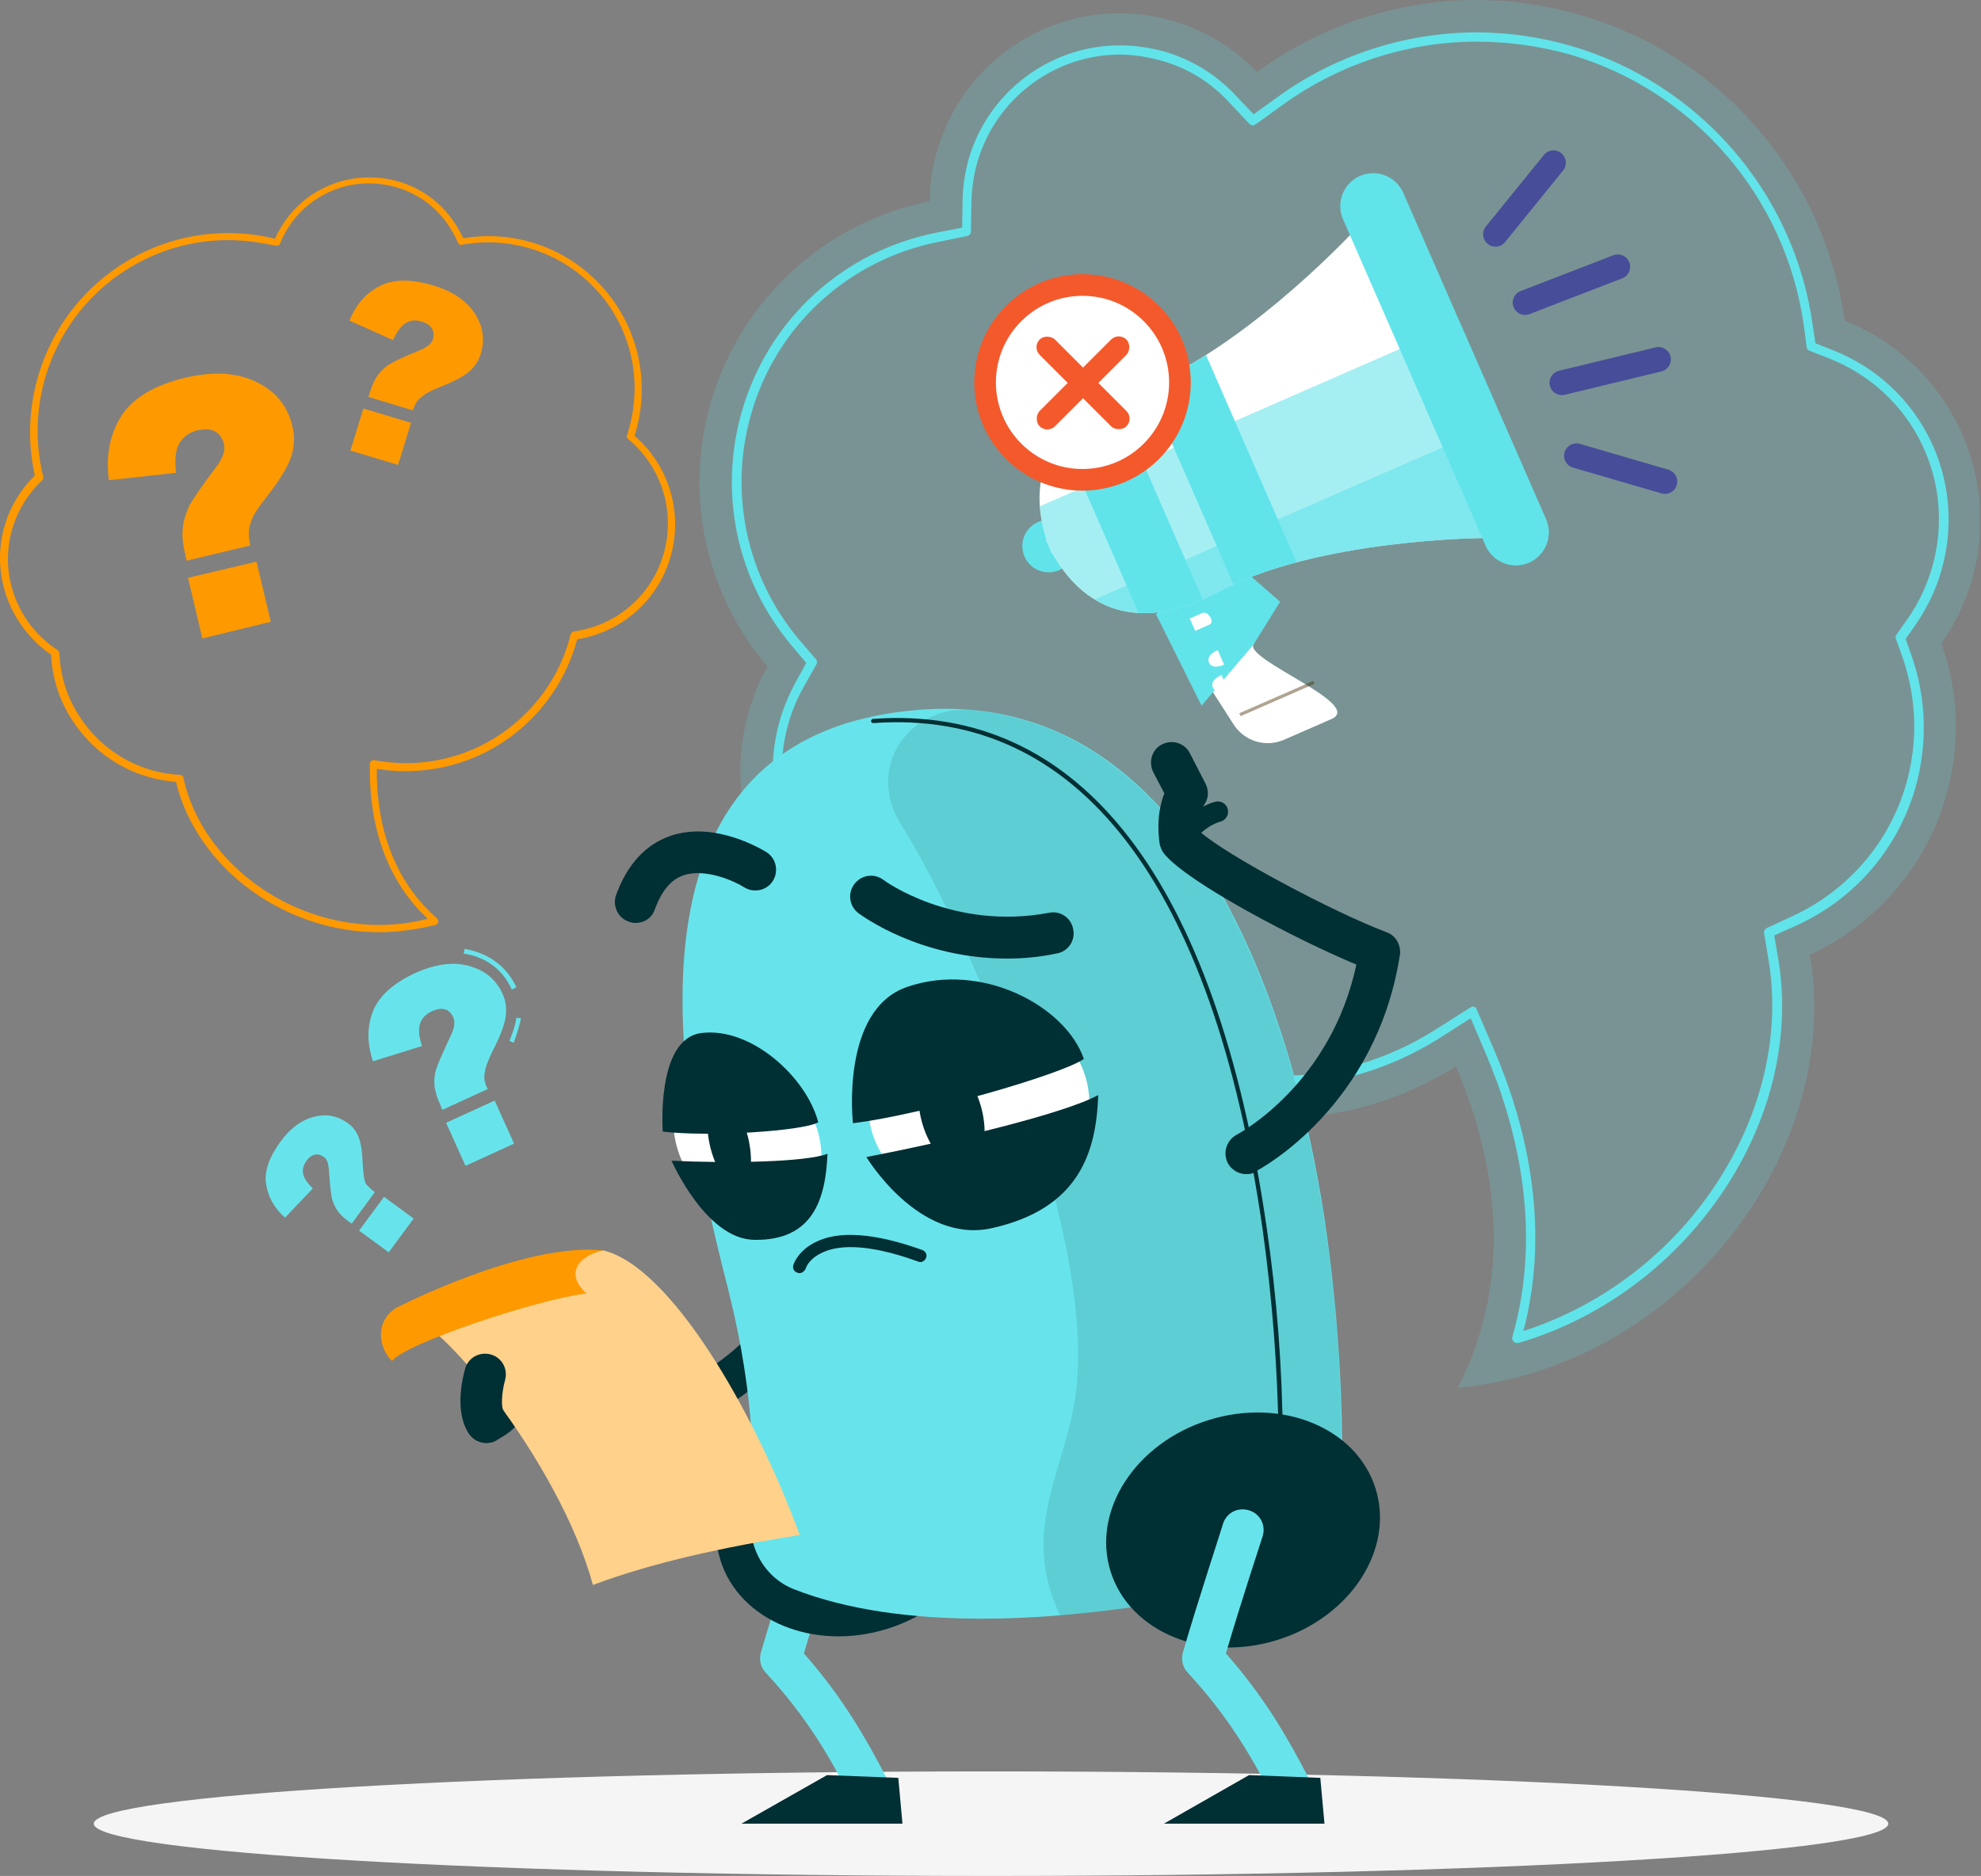 <svg width="549" height="520" viewBox="0 0 549 520" fill="none" xmlns="http://www.w3.org/2000/svg">
    <rect x="0" y="0" width="549" height="520" fill="#808080" stroke="none"/>
    <g clip-path="url(#clip0_5_2043)">
        <path
            d="M274.651 520C411.977 520 523.302 513.512 523.302 505.509C523.302 497.506 411.977 491.019 274.651 491.019C137.325 491.019 26 497.506 26 505.509C26 513.512 137.325 520 274.651 520Z"
            fill="#F5F5F5" />
        <path
            d="M142.343 289.046L141.189 288.533C142.214 285.968 142.856 283.916 143.112 282.121L144.395 282.249C144.01 284.173 143.369 286.353 142.343 289.046ZM141.83 274.298C139.393 268.784 134.777 265.322 128.493 264.296L128.75 263.014C135.418 264.168 140.419 267.887 143.112 273.657L141.83 274.298Z"
            fill="#67E4EB" />
        <path
            d="M135.161 301.87L122.594 307.64L122.081 306.358C121.055 304.178 120.542 302.382 120.414 300.844C120.286 299.305 120.414 297.766 120.927 296.227C121.44 294.688 122.722 291.739 124.774 287.379C125.928 285.071 126.185 283.403 125.672 282.121C125.159 280.967 124.39 280.069 123.364 279.813C122.338 279.428 121.055 279.685 119.645 280.326C118.106 281.095 116.952 282.121 116.439 283.66C115.926 285.199 116.054 287.251 116.952 289.944L103.359 294.175C101.692 289.174 101.692 284.686 103.359 280.326C105.026 276.094 109.001 272.503 115.156 269.682C120.029 267.502 124.39 266.733 128.237 267.374C133.494 268.272 137.213 270.964 139.265 275.453C140.163 277.376 140.419 279.428 140.163 281.608C139.906 283.788 138.752 286.994 136.7 290.969C135.29 293.791 134.52 295.842 134.392 297.125C134.007 298.664 134.264 300.202 135.161 301.87ZM123.62 311.231L137.085 305.075L142.471 317.001L129.006 323.157L123.62 311.231Z"
            fill="#67E4EB" />
        <path
            d="M103.872 330.466L97.46 339.186L96.562 338.545C95.023 337.391 93.997 336.365 93.356 335.339C92.715 334.313 92.202 333.159 91.946 332.005C91.689 330.723 91.433 328.286 91.176 324.567C91.048 322.644 90.663 321.233 89.766 320.72C88.868 320.079 88.099 319.823 87.201 320.079C86.431 320.207 85.534 320.848 84.893 321.874C84.123 322.9 83.739 324.183 83.995 325.337C84.251 326.619 85.149 327.901 86.688 329.44L78.994 337.519C75.916 334.826 74.249 331.62 73.736 328.158C73.223 324.567 74.634 320.72 77.711 316.488C80.148 313.154 82.841 310.974 85.79 309.948C89.766 308.538 93.228 309.051 96.434 311.359C97.716 312.257 98.742 313.539 99.383 315.206C100.025 316.873 100.409 319.31 100.538 322.9C100.666 325.337 100.922 327.004 101.307 328.03C101.82 328.671 102.718 329.569 103.872 330.466ZM99.512 341.11L106.436 331.749L114.644 337.776L107.719 347.137L99.512 341.11Z"
            fill="#67E4EB" />
        <path
            d="M539.276 220.695C543.507 206.205 542.738 191.458 537.993 178.377C541.712 173.12 544.533 167.221 546.457 160.809C555.049 131.058 539.404 100.025 511.192 88.868C505.806 49.884 478.107 15.773 437.712 4.104C405.909 -5.129 373.209 1.795 348.331 20.005C342.176 13.465 334.225 8.464 324.864 5.771C296.908 -2.308 267.798 13.85 259.72 41.805C258.309 46.422 257.668 51.166 257.668 55.783C229.584 61.425 205.475 82.2 197.012 111.566C189.318 137.983 196.114 165.169 212.657 184.789C210.477 188.636 208.81 192.74 207.527 197.228C198.422 228.903 216.632 262.116 248.435 271.221C258.95 274.298 269.466 274.298 279.34 271.862C291.009 287.892 307.937 300.459 328.454 306.358C354.871 313.924 381.929 309.179 403.473 295.586C413.091 318.027 421.041 351.625 403.986 384.71C465.924 378.683 510.807 319.181 501.574 264.681C519.271 256.345 533.505 240.957 539.276 220.695Z"
            fill="#61E3EA" fill-opacity="0.2" />
        <path
            d="M316.263 160.876L341.888 200.832C343.33 203.081 345.527 204.742 348.084 205.517C350.641 206.291 353.39 206.129 355.838 205.059L368.976 199.318C378.195 195.289 345.254 182.95 347.355 178.707C349.455 174.465 348.461 163.116 338.554 162.208C328.646 161.301 333.648 150.985 333.648 150.985L316.263 160.876Z"
            fill="white" />
        <path d="M347.356 178.708L332.989 195.598L320.333 170.192L340.035 153.962L354.765 166.804L347.356 178.708Z"
            fill="#61E3EA" />
        <path
            d="M297.28 148.45C297.857 149.77 298.03 151.231 297.776 152.649C297.523 154.067 296.854 155.377 295.856 156.415C294.857 157.453 293.573 158.172 292.166 158.48C290.76 158.788 289.293 158.672 287.952 158.147C286.611 157.622 285.456 156.71 284.633 155.529C283.809 154.347 283.355 152.947 283.328 151.507C283.3 150.067 283.7 148.651 284.477 147.439C285.253 146.226 286.373 145.271 287.692 144.694C289.462 143.921 291.466 143.882 293.264 144.587C295.062 145.291 296.507 146.681 297.28 148.45Z"
            fill="#61E3EA" />
        <path
            d="M290.77 151.608C290.462 150.983 290.168 150.361 289.901 149.75L290.073 149.675C285.812 136.834 286.269 118.182 313.65 108.711C342.781 98.634 374.119 65.18 374.119 65.18L395.239 103.713L395.576 103.566L396.227 105.519L397.217 107.325L396.88 107.472L410.813 149.147C410.813 149.147 364.971 149.419 337.792 163.954C312.241 177.617 298.242 165.283 291.714 153.433L291.541 153.508C291.279 152.898 291.018 152.259 290.77 151.608Z"
            fill="white" />
        <path
            d="M423.733 155.937C421.517 156.898 419.011 156.943 416.761 156.062C414.512 155.181 412.703 153.446 411.729 151.235L372.189 60.764C371.228 58.548 371.183 56.041 372.064 53.792C372.945 51.543 374.681 49.734 376.891 48.76C379.108 47.799 381.614 47.755 383.863 48.636C386.113 49.517 387.922 51.253 388.896 53.464L428.435 143.934C429.396 146.15 429.44 148.656 428.559 150.905C427.679 153.154 425.944 154.963 423.733 155.937Z"
            fill="#61E3EA" />
        <g style="mix-blend-mode:multiply" opacity="0.43">
            <path d="M343.629 198.105L364.123 189.148" stroke="#452B00" stroke-width="0.886" stroke-miterlimit="10" />
        </g>
        <path
            d="M337.482 180.203L339.24 184.222C339.24 184.222 336.014 185.829 335.064 183.654C334.114 181.479 337.482 180.203 337.482 180.203Z"
            fill="white" />
        <path
            d="M338.54 187.117L340.297 191.136C340.297 191.136 337.072 192.744 336.122 190.568C335.172 188.392 338.54 187.117 338.54 187.117Z"
            fill="white" />
        <path
            d="M342.894 192.59L344.652 196.61C344.652 196.61 341.427 198.216 340.476 196.041C339.525 193.866 342.894 192.59 342.894 192.59Z"
            fill="white" />
        <path
            d="M348.9 197.339L350.658 201.359C350.658 201.359 347.433 202.965 346.483 200.79C345.532 198.615 348.9 197.339 348.9 197.339Z"
            fill="white" />
        <path
            d="M329.725 171.442L331.226 174.878L335.211 173.135C336.723 172.474 334.911 169.359 333.263 169.895L329.725 171.442Z"
            fill="white" />
        <path
            d="M359.326 155.859C353.335 157.395 347.486 159.435 341.838 161.955L317.864 107.1C323.55 104.667 329.021 101.76 334.218 98.408L359.326 155.859Z"
            fill="#61E3EA" />
        <path
            d="M333.301 166.143C326.524 169.122 320.637 170.18 315.548 169.908L294.171 120.993C297.426 117.072 302.204 113.473 308.993 110.522L333.301 166.143Z"
            fill="#61E3EA" />
        <g style="mix-blend-mode:multiply" opacity="0.57">
            <path
                d="M416.515 116.659L303.317 166.132C298.099 162.931 294.314 158.146 291.717 153.435L291.545 153.51C291.278 152.899 291.024 152.261 290.771 151.61C290.463 150.985 290.169 150.362 289.902 149.751L290.074 149.676C289.055 146.652 288.417 143.512 288.175 140.329L404.619 89.437L416.515 116.659Z"
                fill="#61E3EA" />
        </g>
        <g style="mix-blend-mode:multiply" opacity="0.57">
            <path
                d="M428.436 143.934C428.915 145.031 429.174 146.212 429.197 147.409C429.221 148.606 429.008 149.795 428.571 150.91C428.134 152.025 427.482 153.043 426.653 153.905C425.823 154.768 424.831 155.459 423.734 155.938C422.637 156.418 421.456 156.676 420.259 156.7C419.062 156.723 417.872 156.51 416.758 156.073C415.643 155.637 414.625 154.985 413.763 154.155C412.9 153.325 412.209 152.333 411.729 151.236L410.818 149.147C410.818 149.147 364.975 149.42 337.797 163.954C322.41 172.183 311.217 170.976 303.318 166.131L416.517 116.658L428.436 143.934Z"
                fill="#61E3EA" />
        </g>
        <g style="mix-blend-mode:multiply" opacity="0.57">
            <path
                d="M428.436 143.934C428.915 145.031 429.174 146.212 429.197 147.409C429.221 148.606 429.008 149.795 428.571 150.91C428.134 152.025 427.482 153.043 426.653 153.905C425.823 154.768 424.831 155.459 423.734 155.938C422.637 156.418 421.456 156.676 420.259 156.7C419.062 156.723 417.872 156.51 416.758 156.073C415.643 155.637 414.625 154.985 413.763 154.155C412.9 153.325 412.209 152.333 411.729 151.236L410.818 149.147C410.818 149.147 364.975 149.42 337.797 163.954C322.41 172.183 311.217 170.976 303.318 166.131L416.517 116.658L428.436 143.934Z"
                fill="#61E3EA" />
        </g>
        <path d="M414.445 64.946L430.523 45.108" stroke="#474D99" stroke-width="6.849" stroke-linecap="round"
            stroke-linejoin="round" />
        <path d="M422.641 83.874L448.338 73.956" stroke="#474D99" stroke-width="6.849" stroke-linecap="round"
            stroke-linejoin="round" />
        <path d="M436.889 126.327L461.401 133.48" stroke="#474D99" stroke-width="6.849" stroke-linecap="round"
            stroke-linejoin="round" />
        <path d="M432.849 106.101L459.621 99.623" stroke="#474D99" stroke-width="6.849" stroke-linecap="round"
            stroke-linejoin="round" />
        <path
            d="M420.4 372.271C420.015 372.271 419.759 372.143 419.502 371.887C419.117 371.502 418.989 371.117 419.117 370.604C427.837 340.212 419.887 310.974 411.68 291.867L407.576 282.249L398.728 287.891C385.263 296.355 369.874 300.972 354.101 300.972C346.279 300.972 338.585 299.818 331.019 297.637C313.066 292.508 297.677 281.736 286.649 266.476L283.058 261.603L277.159 263.014C268.567 265.194 259.463 264.937 250.871 262.501C237.791 258.782 227.019 250.19 220.479 238.264C213.939 226.338 212.4 212.617 216.119 199.665C217.144 196.074 218.683 192.483 220.479 189.149L223.428 183.763L219.453 179.018C204.193 160.937 199.063 136.7 205.603 114.002C212.913 88.612 233.559 69.632 259.463 64.503L266.644 63.093L266.772 55.783C266.772 51.808 267.413 47.961 268.439 44.113C273.825 25.519 291.009 12.567 310.373 12.567C314.476 12.567 318.58 13.208 322.555 14.234C329.993 16.414 336.661 20.39 342.047 26.032L347.433 31.674L353.845 27.058C369.746 15.388 389.495 8.977 409.243 8.977C417.963 8.977 426.812 10.259 435.275 12.695C470.797 22.954 497.214 53.346 502.343 90.022L503.112 95.152L507.985 97.075C532.35 106.693 545.302 132.981 537.993 158.244C536.454 163.63 534.017 168.631 530.812 173.248L528.119 177.095L529.657 181.455C533.889 193.381 534.274 206.205 530.812 218.387C525.939 235.314 514.013 249.164 497.983 256.473L491.699 259.295L492.853 266.091C496.701 289.302 489.776 314.693 473.618 335.724C460.153 353.292 441.431 366.244 420.784 372.271C420.656 372.271 420.528 372.271 420.4 372.271ZM408.089 279.043C408.217 279.043 408.345 279.043 408.474 279.043C408.858 279.171 409.115 279.428 409.243 279.813L413.988 290.841C422.195 309.82 430.146 338.673 422.195 368.937C441.431 362.782 458.871 350.471 471.438 334.057C487.083 313.539 493.879 288.917 490.161 266.348L488.878 258.654C488.75 258.141 489.135 257.499 489.648 257.243L496.829 253.909C512.089 246.856 523.63 233.519 528.247 217.361C531.581 205.692 531.196 193.509 527.221 182.096L525.426 177.095C525.297 176.71 525.297 176.326 525.554 175.941L528.632 171.581C531.709 167.221 533.889 162.476 535.428 157.346C542.353 133.366 530.042 108.488 506.96 99.383L501.445 97.203C501.061 97.075 500.676 96.691 500.676 96.178L499.907 90.279C494.905 54.629 469.386 25.006 434.762 15.004C426.299 12.695 417.707 11.541 409.243 11.541C390.008 11.541 370.9 17.825 355.255 29.238L347.946 34.496C347.433 34.88 346.664 34.752 346.279 34.367L340.124 27.827C335.122 22.57 328.839 18.723 321.786 16.799C318.067 15.773 314.22 15.132 310.373 15.132C292.163 15.132 276.005 27.314 270.876 44.883C269.85 48.474 269.337 52.064 269.209 55.783L269.08 64.118C269.08 64.76 268.696 65.272 268.054 65.401L259.976 67.068C234.969 72.069 215.093 90.407 208.168 114.772C201.884 136.572 206.886 160.039 221.505 177.351L226.121 182.737C226.506 183.122 226.506 183.763 226.249 184.148L222.787 190.303C220.992 193.509 219.581 196.843 218.555 200.306C214.964 212.617 216.503 225.697 222.659 236.982C228.942 248.266 239.073 256.473 251.512 259.936C259.591 262.244 268.311 262.501 276.39 260.449L283.058 258.782C283.571 258.654 284.084 258.91 284.469 259.295L288.572 264.937C299.216 279.684 314.091 290.072 331.532 295.073C338.841 297.125 346.407 298.279 353.973 298.279C369.233 298.279 384.237 293.919 397.317 285.711L407.448 279.3C407.704 279.171 407.833 279.043 408.089 279.043Z"
            fill="#61E3EA" />
        <path
            d="M104.938 258.397C94.294 258.397 83.651 255.448 74.161 249.805C61.209 242.111 51.976 230.057 48.77 216.72C38.255 215.951 28.509 210.821 21.969 202.358C17.224 196.331 14.531 189.149 14.146 181.455C11.325 179.532 8.889 177.223 6.837 174.53C-3.294 161.45 -2.012 143.241 9.658 131.828C5.041 111.181 12.736 89.253 29.663 76.173C42.871 65.914 59.799 62.195 76.213 66.17C78.136 61.81 81.086 58.091 84.805 55.142C90.832 50.525 98.27 48.474 105.836 49.371C113.402 50.269 120.198 54.116 124.815 60.143C126.225 61.938 127.379 63.99 128.405 66.042C143.794 63.477 159.31 69.504 168.928 81.944C177.52 92.972 180.085 107.463 175.853 120.799C177.52 122.21 179.059 123.877 180.341 125.544C191.241 139.65 188.677 159.911 174.699 170.812C170.467 174.146 165.337 176.326 159.951 177.223C157.13 187.739 151.103 196.715 142.64 203.384C131.868 211.847 118.018 215.31 104.425 213.13C104.297 225.569 107.246 242.496 121.096 254.55C121.352 254.807 121.48 255.191 121.48 255.576C121.352 255.961 121.096 256.217 120.839 256.345C115.582 257.628 110.324 258.397 104.938 258.397ZM63.133 66.555C51.591 66.555 40.307 70.402 30.817 77.712C14.403 90.535 6.965 111.823 11.966 132.084C12.095 132.469 11.966 132.853 11.71 133.11C0.297 143.882 -0.986 161.194 8.632 173.504C10.684 176.069 13.12 178.377 15.942 180.173C16.198 180.301 16.326 180.686 16.455 180.942C16.711 188.38 19.276 195.305 23.892 201.204C30.176 209.283 39.665 214.284 49.924 214.797C50.437 214.797 50.822 215.181 50.822 215.566C53.643 228.646 62.62 240.444 75.444 248.138C88.652 255.961 104.297 258.397 118.531 254.678C104.81 241.855 102.245 224.286 102.501 211.719C102.501 211.463 102.63 211.206 102.886 210.95C103.143 210.821 103.399 210.693 103.656 210.693C116.992 213.258 130.714 209.924 141.357 201.588C149.693 195.048 155.591 186.2 158.156 175.813C158.284 175.428 158.541 175.172 159.054 175.043C164.312 174.274 169.313 172.222 173.416 169.016C186.625 158.757 188.933 139.778 178.802 126.57C177.392 124.775 175.853 123.107 174.058 121.697C173.673 121.44 173.545 121.056 173.801 120.543C178.033 107.591 175.725 93.613 167.389 82.841C158.028 70.915 143.024 65.144 128.021 67.837C127.508 67.966 127.123 67.709 126.866 67.196C125.969 65.016 124.686 62.964 123.276 61.041C118.916 55.398 112.632 51.936 105.579 51.038C98.526 50.141 91.601 52.064 85.959 56.424C82.24 59.245 79.419 63.093 77.624 67.453C77.495 67.966 76.982 68.222 76.469 68.094C71.981 67.196 67.621 66.555 63.133 66.555Z"
            fill="#FF9900" />
        <path
            d="M69.416 151.191L51.719 155.423L51.334 153.628C50.565 150.55 50.437 148.114 50.693 146.062C50.95 144.01 51.591 142.087 52.489 140.163C53.514 138.24 55.823 134.905 59.67 129.776C61.722 127.083 62.491 124.903 62.106 123.236C61.722 121.569 60.824 120.286 59.67 119.645C58.388 118.876 56.849 118.876 54.797 119.261C52.617 119.773 50.95 120.928 49.796 122.723C48.642 124.518 48.385 127.339 48.77 131.058L30.175 133.11C29.278 126.314 30.432 120.415 33.638 115.285C36.844 110.284 42.871 106.693 51.591 104.642C58.388 103.103 64.158 103.231 69.031 105.026C75.571 107.463 79.675 111.951 81.085 118.363C81.727 121.056 81.598 123.749 80.701 126.57C79.803 129.391 77.495 133.11 73.904 137.727C71.339 140.933 69.801 143.369 69.416 145.164C68.775 146.703 68.775 148.755 69.416 151.191ZM52.104 160.168L71.083 155.68L75.058 172.351L56.079 176.967L52.104 160.168Z"
            fill="#FF9900" />
        <path
            d="M114.428 113.746L102.117 110.027L102.502 108.745C103.143 106.693 103.912 105.026 104.81 103.872C105.708 102.718 106.734 101.692 108.016 100.923C109.298 100.153 111.991 98.871 116.095 97.204C118.275 96.306 119.557 95.28 119.942 94.126C120.327 92.972 120.198 91.946 119.686 91.048C119.173 90.151 118.275 89.51 116.736 89.125C115.197 88.612 113.787 88.74 112.504 89.51C111.222 90.279 110.068 91.818 108.914 94.254L96.859 88.868C98.655 84.38 101.476 81.174 105.323 79.251C109.042 77.327 114.043 77.327 120.07 79.122C124.815 80.533 128.277 82.713 130.586 85.534C133.663 89.381 134.561 93.485 133.279 97.973C132.766 99.769 131.74 101.436 130.201 102.846C128.662 104.257 125.969 105.667 122.122 107.206C119.429 108.232 117.634 109.258 116.736 110.156C115.71 110.797 114.941 112.079 114.428 113.746ZM100.706 113.233L113.915 117.209L110.324 128.878L97.116 124.903L100.706 113.233Z"
            fill="#FF9900" />
        <path
            d="M240.613 500.893C238.562 500.893 236.51 499.739 235.484 497.815C230.354 487.813 223.814 476.143 212.145 463.576C210.734 462.037 210.349 459.985 210.862 458.062C215.222 443.058 222.019 422.54 222.019 422.284C223.045 419.206 226.251 417.667 229.329 418.693C232.406 419.719 233.945 422.925 232.919 426.002C232.919 426.131 227.02 443.827 222.788 458.318C233.56 470.501 240.1 482.042 245.615 492.686C247.025 495.507 245.999 498.969 243.178 500.38C242.409 500.636 241.511 500.893 240.613 500.893Z"
            fill="#67E4EB" />
        <path d="M250.103 505.509H205.477L229.2 492.044L248.949 492.814L250.103 505.509Z" fill="#002F34" />
        <path
            d="M245.908 451.489C266.189 445.151 278.364 426.367 273.104 409.535C267.843 392.702 247.139 384.194 226.858 390.532C206.578 396.87 194.402 415.654 199.663 432.486C204.923 449.319 225.628 457.827 245.908 451.489Z"
            fill="#002F34" />
        <path
            d="M134.817 399.97C132.509 399.97 130.457 398.688 129.56 396.38C128.405 393.43 129.688 390.096 132.637 388.814C135.971 387.403 136.484 384.069 136.484 383.941C136.741 381.376 138.664 379.324 141.229 378.811C142.64 378.555 143.922 378.17 145.461 377.785C153.283 375.477 162.901 372.656 193.293 381.248C223.301 364.449 223.557 333.031 223.557 331.62C223.557 328.414 226.122 325.85 229.328 325.85C232.534 325.85 235.098 328.414 235.098 331.492C235.098 333.159 234.97 372.656 196.627 392.404C195.345 393.046 193.806 393.174 192.396 392.789C163.414 384.454 155.207 386.762 148.667 388.686C148.026 388.814 147.513 389.07 146.871 389.199C145.461 392.789 142.511 397.021 137.126 399.329C136.356 399.842 135.587 399.97 134.817 399.97Z"
            fill="#002F34" />
        <path
            d="M202.142 358.806C191.242 315.462 162.132 203.512 255.36 196.715C338.97 190.56 361.925 301.869 367.439 340.34C370.645 362.782 371.799 383.171 371.927 399.073C372.184 419.591 357.693 437.287 337.56 441.391C292.036 450.624 248.948 451.906 219.967 440.493C212.144 437.416 207.399 429.337 208.169 421.001C209.195 408.691 209.195 387.275 202.142 358.806Z"
            fill="#67E4EB" />
        <path opacity="0.1"
            d="M367.311 340.469C362.053 304.178 341.407 203.255 268.953 196.844C260.49 196.074 252.283 200.306 248.307 207.744C245.101 214.027 245.23 221.593 249.974 229.031C265.876 253.781 303.962 339.315 298.191 385.864C295.627 407.024 282.29 423.951 293.831 447.803C307.809 446.649 322.428 444.469 337.304 441.391C357.437 437.287 371.799 419.591 371.671 399.073C371.671 383.3 370.645 362.91 367.311 340.469Z"
            fill="black" />
        <path
            d="M354.872 399.714C354.616 399.714 354.359 399.457 354.359 399.201C354.103 379.324 352.564 359.704 349.871 340.468C336.022 244.676 298.705 196.33 242.024 200.434C241.768 200.434 241.383 200.177 241.383 199.921C241.383 199.665 241.639 199.28 241.896 199.28C299.346 195.048 337.047 243.778 351.025 340.212C353.846 359.448 355.385 379.196 355.514 399.073C355.514 399.457 355.257 399.714 354.872 399.714Z"
            fill="#002F34" />
        <path
            d="M354.021 454.581C374.301 448.243 386.477 429.46 381.216 412.627C375.956 395.795 355.251 387.287 334.971 393.625C314.69 399.963 302.514 418.747 307.775 435.579C313.036 452.412 333.74 460.919 354.021 454.581Z"
            fill="#002F34" />
        <path
            d="M357.565 500.893C355.513 500.893 353.461 499.739 352.435 497.815C347.306 487.813 340.766 476.143 329.096 463.576C327.685 462.037 327.301 459.985 327.814 458.062C332.174 443.058 338.97 422.54 338.97 422.284C339.996 419.206 343.202 417.667 346.28 418.693C349.357 419.719 350.896 422.925 349.87 426.002C349.87 426.131 343.971 443.827 339.74 458.318C350.512 470.501 357.052 482.042 362.566 492.686C363.976 495.507 362.95 498.969 360.129 500.38C359.36 500.636 358.462 500.893 357.565 500.893Z"
            fill="#67E4EB" />
        <path
            d="M345.382 325.465C343.33 325.465 341.279 324.311 340.253 322.387C338.842 319.566 339.868 316.104 342.689 314.565C343.843 313.924 368.849 300.331 375.902 267.374C359.232 260.449 329.224 244.676 322.684 236.725C322.043 235.956 321.658 235.058 321.402 234.032C321.274 233.135 320.119 226.338 322.684 219.926L319.607 214.027C318.196 211.206 319.222 207.744 322.043 206.333C324.864 204.923 328.327 205.948 329.737 208.77L334.097 217.233C334.995 219.029 334.995 221.209 333.841 222.876C332.43 225.056 332.302 228.39 332.43 230.442C339.868 237.11 369.619 252.883 384.238 258.397C386.803 259.295 388.341 261.988 387.957 264.681C381.417 306.742 349.357 324.054 347.947 324.696C347.306 325.337 346.408 325.465 345.382 325.465Z"
            fill="#002F34" />
        <path
            d="M327.044 236.084C326.531 236.084 326.018 235.956 325.505 235.571C324.223 234.673 323.838 232.878 324.608 231.596C324.864 231.339 329.609 224.158 336.79 222.234C338.329 221.85 339.868 222.747 340.253 224.286C340.637 225.825 339.74 227.364 338.201 227.749C333.2 229.159 329.352 234.673 329.352 234.802C328.968 235.571 328.07 236.084 327.044 236.084Z"
            fill="#002F34" />
        <path d="M367.055 505.509H322.557L346.152 492.044L365.901 492.814L367.055 505.509Z" fill="#002F34" />
        <path
            d="M273.695 333.688C290.555 332.196 303.136 318.69 301.793 303.523C300.451 288.355 285.694 277.269 268.834 278.761C251.973 280.253 239.393 293.759 240.735 308.926C242.077 324.094 256.834 335.18 273.695 333.688Z"
            fill="white" />
        <path
            d="M267.913 323.739C272.408 322.458 274.165 314.794 271.836 306.621C269.508 298.448 263.976 292.86 259.48 294.141C254.985 295.422 253.229 303.086 255.557 311.259C257.886 319.432 263.418 325.02 267.913 323.739Z"
            fill="#002F34" />
        <path
            d="M236.381 311.359C255.745 308.922 294.088 297.894 300.372 293.534C295.37 278.915 272.159 266.476 251.513 273.529C232.791 279.813 236.381 311.359 236.381 311.359Z"
            fill="#002F34" />
        <path
            d="M240.101 320.72C264.081 316.103 295.371 308.537 304.347 303.536C303.834 319.181 299.218 335.082 274.725 340.468C254.591 344.828 240.101 320.72 240.101 320.72Z"
            fill="#002F34" />
        <path
            d="M220.302 335.745C228.984 330 230.13 316.437 222.862 305.451C215.593 294.464 202.661 290.215 193.978 295.96C185.296 301.705 184.149 315.268 191.418 326.254C198.687 337.241 211.619 341.49 220.302 335.745Z"
            fill="white" />
        <path
            d="M207.528 316.232C208.939 323.157 207.785 328.799 204.707 329.055C201.758 329.312 198.039 323.798 196.628 317.001C195.218 310.076 196.372 304.434 199.449 304.178C202.399 303.921 206.118 309.435 207.528 316.232Z"
            fill="#002F34" />
        <path
            d="M183.676 313.667C196.628 315.206 222.403 313.539 226.764 311.102C223.558 298.663 208.169 284.557 194.32 286.353C181.752 288.02 183.676 313.667 183.676 313.667Z"
            fill="#002F34" />
        <path
            d="M186.112 321.746C202.27 322.515 223.301 322.131 229.328 319.822C228.815 332.133 225.481 343.931 209.067 343.674C195.602 343.546 186.112 321.746 186.112 321.746Z"
            fill="#002F34" />
        <path
            d="M279.084 265.707C254.848 265.707 238.818 253.781 237.92 253.14C235.356 251.216 234.843 247.625 236.766 245.061C238.69 242.496 242.281 241.983 244.845 243.906C245.102 244.163 264.209 258.013 290.754 253.011C293.832 252.37 296.909 254.422 297.422 257.628C298.064 260.705 296.012 263.783 292.806 264.296C288.061 265.322 283.445 265.707 279.084 265.707Z"
            fill="#002F34" />
        <path
            d="M176.11 255.832C175.469 255.832 174.828 255.704 174.186 255.448C171.237 254.422 169.698 251.088 170.724 248.138C173.802 239.674 178.803 234.16 185.728 231.724C198.295 227.364 211.76 235.827 212.401 236.212C215.094 237.879 215.863 241.47 214.196 244.163C212.529 246.856 208.938 247.625 206.246 245.958C203.681 244.291 195.474 240.572 189.447 242.624C185.984 243.778 183.419 246.856 181.496 251.985C180.726 254.422 178.546 255.832 176.11 255.832Z"
            fill="#002F34" />
        <path
            d="M221.506 352.907C221.377 352.907 221.249 352.907 220.993 352.779C220.095 352.523 219.582 351.625 219.838 350.727C219.838 350.599 220.993 346.88 225.737 344.444C232.277 340.981 242.408 341.751 255.617 346.496C256.514 346.88 257.027 347.778 256.642 348.676C256.258 349.573 255.36 350.086 254.462 349.702C239.33 344.187 231.38 345.341 227.533 347.393C224.07 349.06 223.301 351.497 223.301 351.625C222.916 352.394 222.275 352.907 221.506 352.907Z"
            fill="#002F34" />
        <path
            d="M167.262 346.624C133.792 349.573 109.812 363.551 109.812 363.551C119.686 361.628 155.207 405.485 164.312 439.339C181.111 433.056 200.731 428.824 221.634 425.49C208.81 390.609 185.728 351.112 167.262 346.624Z"
            fill="#FFD18B" />
        <path
            d="M167.262 346.624C145.333 344.187 109.811 362.525 109.811 362.525C103.528 366.501 105.195 374.067 108.657 377.272C111.992 372.528 148.667 360.217 162.517 358.55C155.592 352.138 162.004 347.521 167.262 346.624Z"
            fill="#FF9900" />
        <path
            d="M134.818 399.97C132.894 399.97 131.099 399.073 129.945 397.406C125.713 390.994 128.406 381.248 128.919 379.324C129.816 376.247 133.022 374.579 136.1 375.477C139.178 376.375 140.845 379.581 139.947 382.658C139.05 385.864 138.793 389.968 139.562 391.122C141.358 393.815 140.588 397.406 137.895 399.073C136.998 399.714 135.972 399.97 134.818 399.97Z"
            fill="#002F34" />
        <circle cx="300" cy="106" r="30" fill="#F4592C" />
        <circle cx="300" cy="106" r="24" fill="white" />
        <rect x="310.042" y="92" width="6" height="34" rx="3" transform="rotate(45 310.042 92)" fill="#F4592C" />
        <rect x="314.285" y="116.042" width="6" height="34" rx="3" transform="rotate(135 314.285 116.042)"
            fill="#F4592C" />
    </g>
    <defs>
        <clipPath id="clip0_5_2043">
            <rect width="548.597" height="520" fill="white" />
        </clipPath>
    </defs>

</svg>